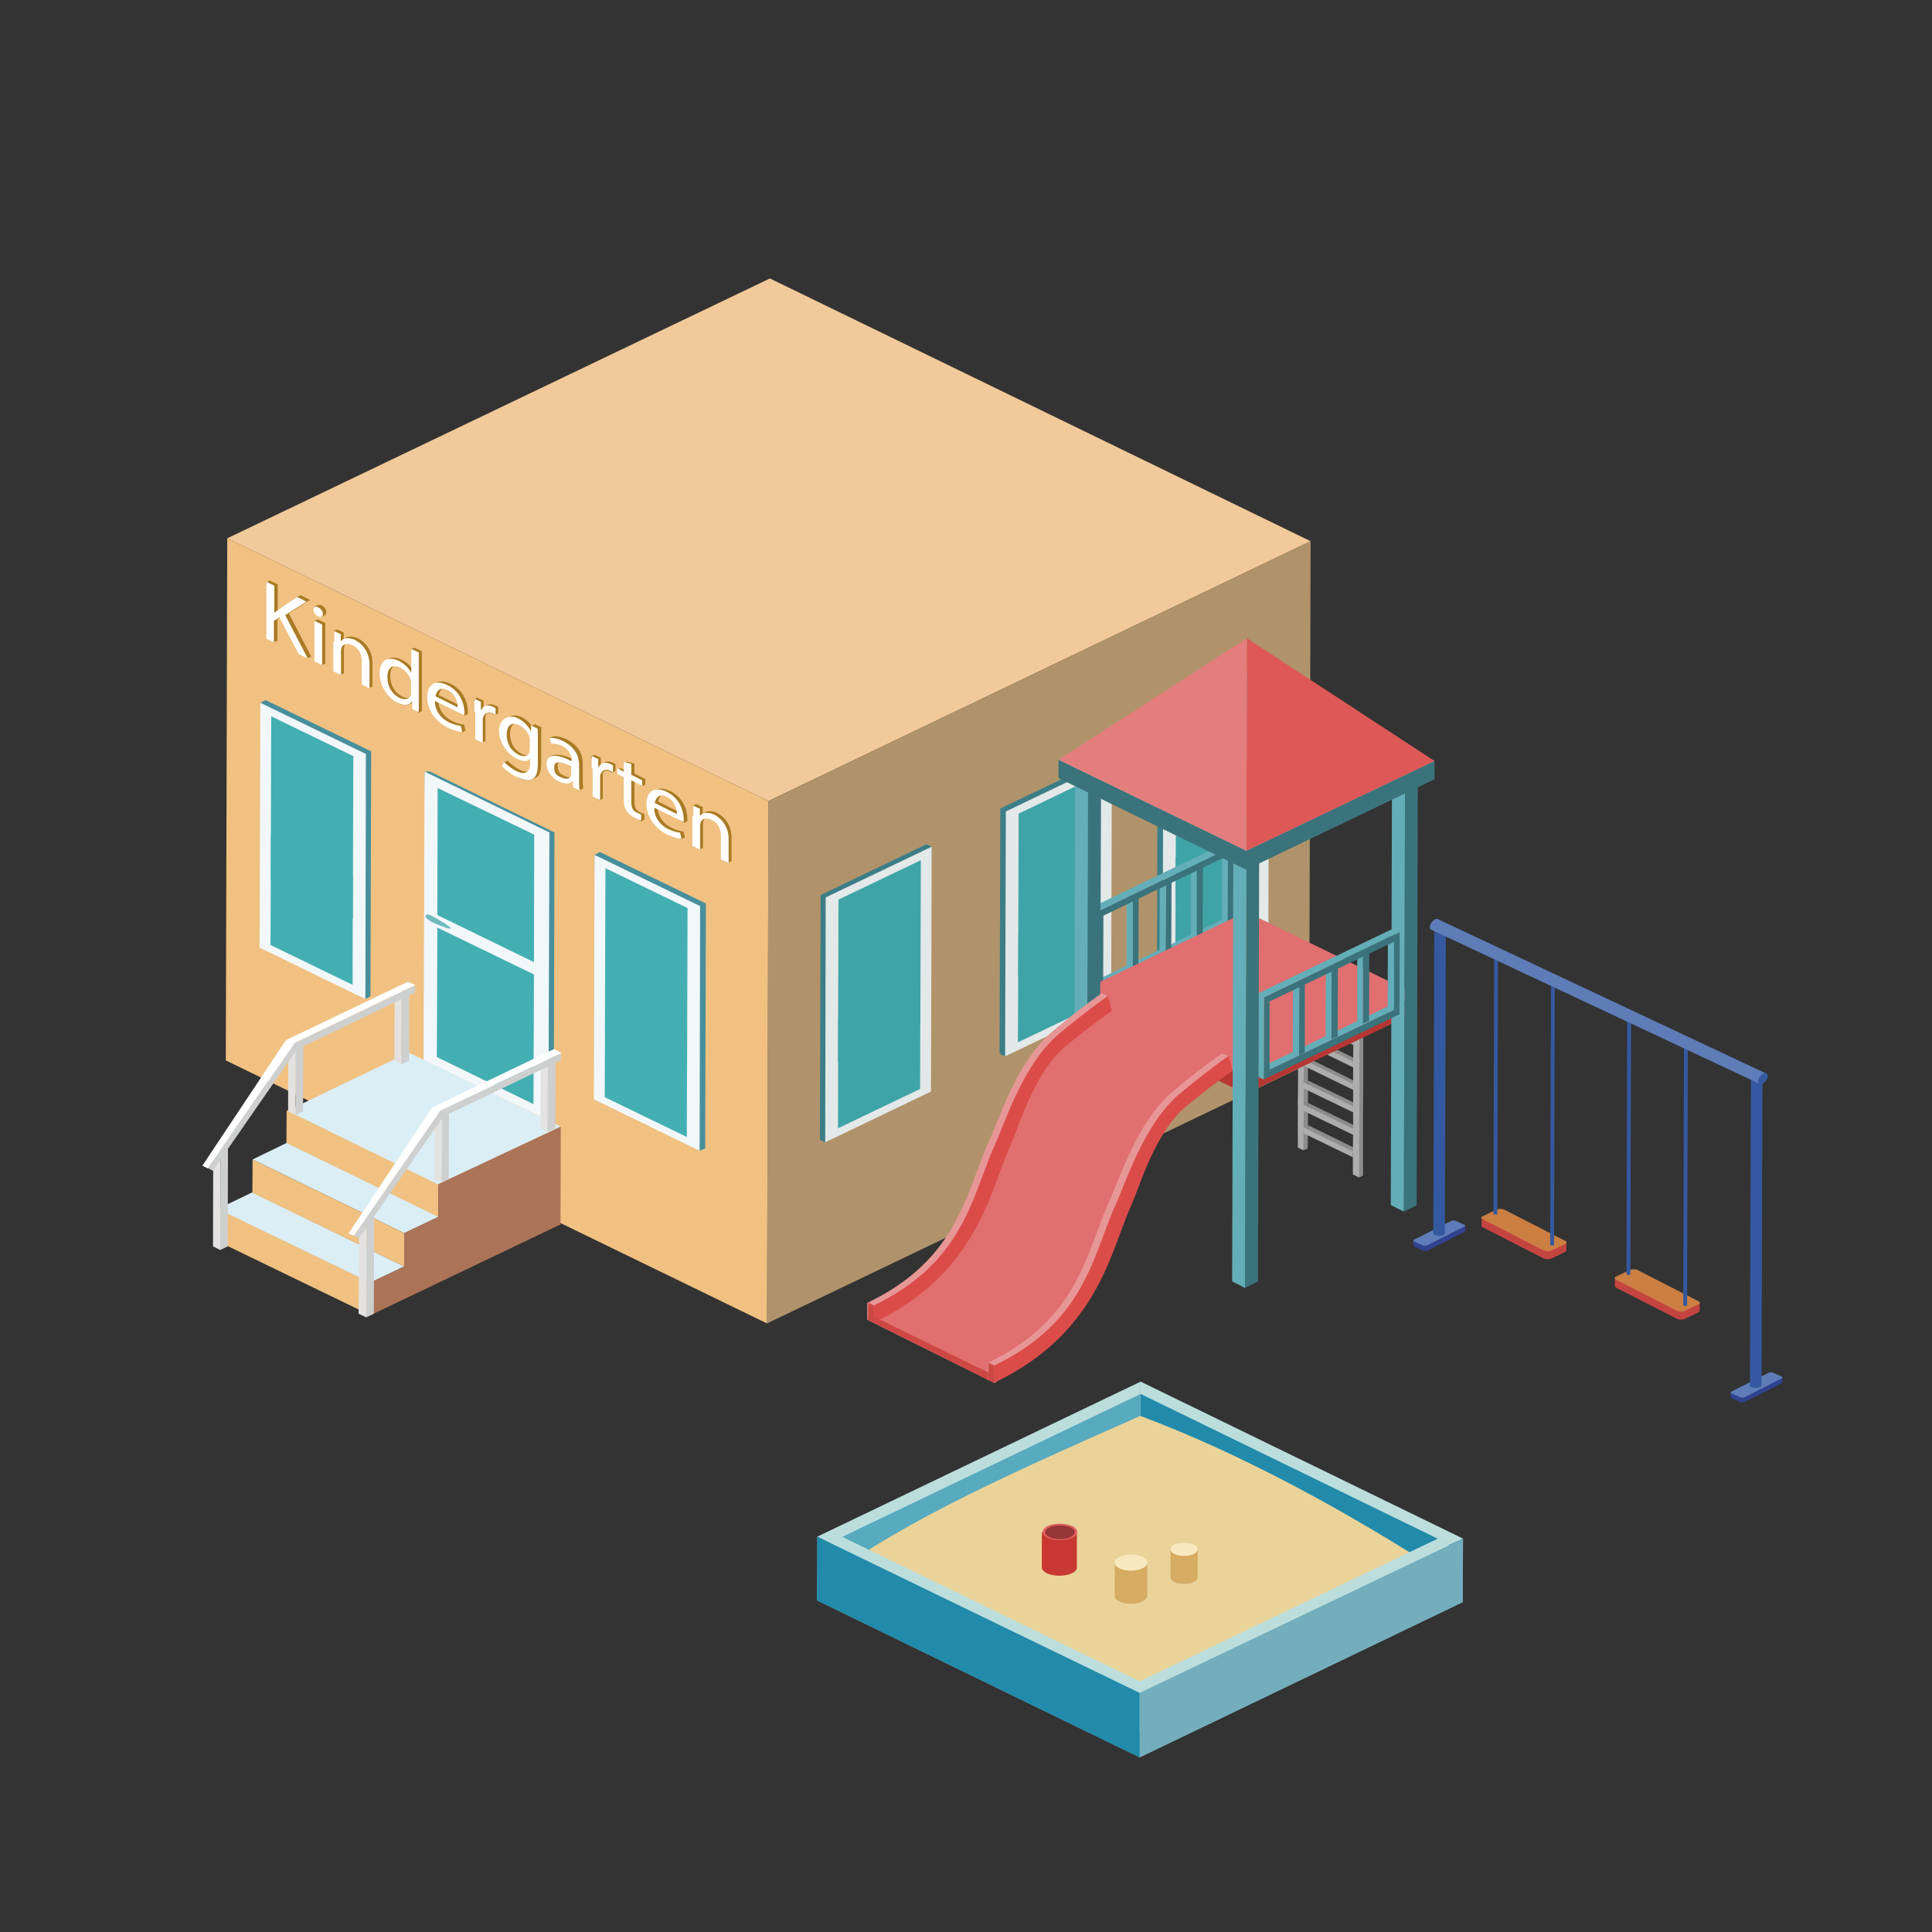 <?xml version="1.0" encoding="UTF-8"?>
<svg xmlns="http://www.w3.org/2000/svg" version="1.1" xmlns:xlink="http://www.w3.org/1999/xlink" viewBox="0 0 800 800">
  <rect x="0" y="0" width="800" height="800" fill="#333333" stroke="none"/>
  <defs>
    <style>
      .cls-1 {
        clip-path: url(#clippath-6);
      }

      .cls-2 {
        fill: #db4c49;
      }

      .cls-3 {
        fill: #e79696;
      }

      .cls-4 {
        fill: #58aabf;
      }

      .cls-5 {
        fill: #dd5856;
      }

      .cls-6 {
        fill: #c2e0d3;
      }

      .cls-7 {
        fill: #43afb2;
      }

      .cls-8 {
        fill: #bbdedd;
      }

      .cls-9 {
        fill: #b0936a;
      }

      .cls-10 {
        fill: #788ec1;
      }

      .cls-11 {
        fill: #d6ab62;
      }

      .cls-12 {
        fill: #3459a0;
      }

      .cls-13 {
        fill: #df6160;
      }

      .cls-14 {
        fill: #e37e7c;
      }

      .cls-15 {
        fill: #fff;
      }

      .cls-16 {
        fill: #f0c181;
      }

      .cls-17 {
        fill: #c44440;
      }

      .cls-18 {
        fill: #3c7e88;
      }

      .cls-19 {
        fill: none;
      }

      .cls-20 {
        fill: #c83731;
      }

      .cls-21 {
        fill: #cecfcf;
      }

      .cls-22 {
        fill: #304290;
      }

      .cls-23 {
        fill: #ac7456;
      }

      .cls-24 {
        fill: #e3e8e8;
      }

      .cls-25 {
        fill: #a97b24;
      }

      .cls-26 {
        fill: #e16f70;
      }

      .cls-27 {
        fill: #b63631;
      }

      .cls-28 {
        fill: #6fbabd;
      }

      .cls-29 {
        fill: #74aebc;
      }

      .cls-30 {
        fill: #f2f7fa;
      }

      .cls-31 {
        fill: #8c8c8b;
      }

      .cls-32 {
        fill: #228aaa;
      }

      .cls-33 {
        fill: #3f589f;
      }

      .cls-34 {
        fill: #3b737c;
      }

      .cls-35 {
        fill: #488f9c;
      }

      .cls-36 {
        fill: #f7e8bf;
      }

      .cls-37 {
        fill: #5eb5c1;
      }

      .cls-38 {
        fill: #e9d399;
      }

      .cls-39 {
        fill: #dbeef6;
      }

      .cls-40 {
        fill: #cd4843;
      }

      .cls-41 {
        fill: #39519a;
      }

      .cls-42 {
        fill: #3fa4a7;
      }

      .cls-43 {
        fill: #f2c99a;
      }

      .cls-44 {
        fill: #aeadad;
      }

      .cls-45 {
        fill: #5d7cb8;
      }

      .cls-46 {
        fill: #4263a6;
      }

      .cls-47 {
        fill: #963535;
      }

      .cls-48 {
        fill: #cb7f43;
      }

      .cls-49 {
        opacity: .5;
      }

      .cls-50 {
        fill: #070001;
        fill-opacity: 0;
      }

      .cls-51 {
        fill: #e3e2e1;
      }

      .cls-52 {
        fill: #63aeb8;
      }
    </style>
    <clipPath id="clippath-6">
      <polygon class="cls-19" points="486.8 350.5 520.9 334.2 521 289.5 487 305.8 486.8 350.5"/>
    </clipPath>
  </defs>
  <!-- Generator: Adobe Illustrator 28.7.7, SVG Export Plug-In . SVG Version: 1.2.0 Build 194)  -->
  <g>
    <g id="_レイヤー_1" data-name="レイヤー_1">
      <g id="kindergarten">
        <g id="_レイヤー_1-2" data-name="_レイヤー_1">
          <g>
            <g>
              <g>
                <polygon class="cls-43" points="542.7 224.1 318.2 331.7 94.1 222.9 318.8 115.3 542.7 224.1"/>
                <polygon class="cls-9" points="542.1 440.4 317.6 548 318.2 331.7 542.7 224.1 542.1 440.4"/>
                <polygon class="cls-16" points="317.6 548 93.5 439.1 94.1 222.9 318.2 331.7 317.6 548"/>
              </g>
              <g>
                <polygon class="cls-35" points="229.3 464 177.8 439 175.8 319.5 178.1 319.5 229.6 344.7 229.3 464"/>
                <polygon class="cls-30" points="227.1 464 175.4 439 175.8 319.5 227.5 344.7 227.1 464"/>
                <polygon class="cls-7" points="221.1 398.4 181.1 378.9 181.2 326.3 221.2 345.6 221.1 398.4"/>
                <polygon class="cls-7" points="220.9 457.2 180.9 437.7 181.1 384.1 221.1 403.5 220.9 457.2"/>
                <path class="cls-28" d="M186.5,384.2c0-.6-6.2-4.2-7.6-4.9-1.4-.8-2.7-.8-2.7,0,0,.8,1.2,1.7,2.7,2.5,1.4.8,7.6,3.2,7.6,2.7v-.2Z"/>
              </g>
              <g>
                <polygon class="cls-35" points="292 475.5 289.7 476.5 248.1 454.3 246.2 354 248.4 352.8 292.3 374.1 292 475.5"/>
                <polygon class="cls-30" points="289.7 476.5 245.9 455.2 246.2 354 289.9 375.2 289.7 476.5"/>
                <polygon class="cls-7" points="284.5 443.5 250.5 427 250.7 359.5 284.7 376 284.5 443.5"/>
                <polygon class="cls-7" points="284.4 470.8 250.4 454.3 250.6 408.7 284.5 425.2 284.4 470.8"/>
              </g>
              <g>
                <polygon class="cls-35" points="153.4 412.5 151.3 413.7 109.7 391.3 107.8 291 110 289.9 153.7 311.1 153.4 412.5"/>
                <polygon class="cls-30" points="151.3 413.7 107.5 392.4 107.8 291 151.5 312.2 151.3 413.7"/>
                <polygon class="cls-7" points="146.1 380.5 112.1 364 112.3 296.6 146.3 313.1 146.1 380.5"/>
                <polygon class="cls-7" points="146 407.8 112 391.3 112.2 345.7 146.1 362.2 146 407.8"/>
              </g>
              <g>
                <polygon class="cls-18" points="339.5 471.9 341.7 473 383.4 450.9 385.8 350.6 383.6 349.6 339.8 370.6 339.5 471.9"/>
                <polygon class="cls-24" points="341.7 473 385.5 452 385.8 350.6 341.9 371.6 341.7 473"/>
                <polygon class="cls-42" points="347 439.9 381.1 423.6 381.3 356.2 347.2 372.5 347 439.9"/>
                <polygon class="cls-42" points="347 467.2 381 450.9 381.1 405.5 347.1 421.8 347 467.2"/>
              </g>
              <g>
                <polygon class="cls-18" points="413.9 436.3 416.2 437.4 457.7 415.3 460.4 315 458 313.8 414.2 334.8 413.9 436.3"/>
                <polygon class="cls-24" points="416.2 437.4 460.1 416.4 460.4 315 416.5 336 416.2 437.4"/>
                <polygon class="cls-42" points="421.6 404.2 455.7 387.9 455.8 320.6 421.8 336.9 421.6 404.2"/>
                <polygon class="cls-42" points="421.5 431.6 455.6 415.3 455.7 369.6 421.7 386 421.5 431.6"/>
              </g>
              <g>
                <polygon class="cls-18" points="479.1 405.2 481.4 406.3 522.9 384.2 525.5 283.9 523.2 282.7 479.3 303.7 479.1 405.2"/>
                <polygon class="cls-24" points="481.4 406.3 525.2 385.3 525.5 283.9 481.7 304.9 481.4 406.3"/>
                <polygon class="cls-42" points="486.8 373.1 520.8 356.8 521 289.5 487 305.8 486.8 373.1"/>
                <polygon class="cls-42" points="486.7 400.5 520.8 384.2 520.9 338.7 486.8 355 486.7 400.5"/>
                <g class="cls-1">
                  <g class="cls-49">
                    <polygon class="cls-15" points="474.6 336.9 532 292.7 529 284.8 471.7 328.8 474.6 336.9"/>
                    <polygon class="cls-15" points="479.4 342.7 533.3 301.4 532.5 298.8 478.5 340.3 479.4 342.7"/>
                    <polygon class="cls-15" points="482 350.1 536 308.8 534.5 304.2 480.4 345.6 482 350.1"/>
                  </g>
                </g>
              </g>
              <g>
                <polygon class="cls-39" points="169.2 435.8 118.7 460.1 181.5 490.7 232.2 466.5 169.2 435.8"/>
                <polygon class="cls-16" points="153.2 544.5 90.2 514 90.2 500.4 153.3 531 153.2 544.5"/>
                <polygon class="cls-16" points="181.5 504.1 118.6 473.5 118.7 459.8 181.5 490.5 181.5 504.1"/>
                <polygon class="cls-39" points="104.6 480.1 167.4 510.6 181.5 503.9 118.6 473.3 104.6 480.1"/>
                <polygon class="cls-39" points="90.2 500.6 153.3 531.1 167.4 524.4 104.5 493.7 90.2 500.6"/>
                <polygon class="cls-23" points="232.2 466.5 181.5 490.3 181.5 503.9 181.5 503.9 167.4 510.6 167.4 524.4 153.3 531.1 153.2 544.7 232.1 507 232.2 466.5"/>
                <polygon class="cls-16" points="167.4 524.4 104.5 493.9 104.6 480.1 167.4 510.6 167.4 524.4"/>
                <g>
                  <polygon class="cls-51" points="179.9 458.2 179.8 488.2 182.9 489.7 183 459.8 179.9 458.2"/>
                  <polygon class="cls-51" points="223.9 437.3 223.8 467.2 226.7 468.6 226.8 438.8 223.9 437.3"/>
                  <polygon class="cls-21" points="181.6 463.3 232.3 439 232.3 436.1 181.6 460.3 181.6 463.3"/>
                  <polygon class="cls-15" points="181.8 460.1 232.5 436 229.4 434.4 178.9 458.6 181.8 460.1"/>
                  <polygon class="cls-21" points="183 459.8 182.9 489.7 185.8 488.2 185.9 458.3 183 459.8"/>
                  <polygon class="cls-21" points="226.8 438.8 226.7 468.6 229.9 467.3 230 437.3 226.8 438.8"/>
                  <polygon class="cls-51" points="148.7 504.5 148.5 544 151.7 545.5 151.8 504.6 148.7 504.5"/>
                  <polygon class="cls-21" points="151.8 504.6 151.7 545.5 154.8 544 154.9 503.1 151.8 504.6"/>
                  <polygon class="cls-21" points="148.6 512.7 184.4 461.1 182.2 460 146.5 511.7 148.6 512.7"/>
                  <polygon class="cls-15" points="146.5 511.7 182.2 460 178.9 458.6 144.3 510.8 146.5 511.7"/>
                </g>
                <g>
                  <polygon class="cls-51" points="119.4 430.2 119.3 460.2 122.4 461.7 122.5 431.7 119.4 430.2"/>
                  <polygon class="cls-51" points="163.4 409.2 163.3 439.2 166.2 440.7 166.3 410.7 163.4 409.2"/>
                  <polygon class="cls-21" points="121.3 435.3 171.8 411.1 171.8 408.1 121.3 432.2 121.3 435.3"/>
                  <polygon class="cls-15" points="121.3 432.2 172 407.9 168.9 406.5 118.4 430.7 121.3 432.2"/>
                  <polygon class="cls-21" points="122.5 431.7 122.4 461.7 125.5 460.2 125.6 430.2 122.5 431.7"/>
                  <polygon class="cls-21" points="166.3 410.7 166.2 440.7 169.4 439.2 169.4 409.2 166.3 410.7"/>
                  <polygon class="cls-51" points="88.3 476.5 88.2 516.1 91.2 517.6 91.3 476.7 88.3 476.5"/>
                  <polygon class="cls-21" points="91.3 476.7 91.2 517.6 94.3 516.1 94.4 475.2 91.3 476.7"/>
                  <polygon class="cls-21" points="88.1 484.8 124 433 121.9 432.1 86 483.6 88.1 484.8"/>
                  <polygon class="cls-15" points="86 483.8 121.9 432.1 118.4 430.7 83.8 482.7 86 483.8"/>
                </g>
              </g>
            </g>
            <g>
              <g>
                <path class="cls-25" d="M111.9,240.5l3.1,1.5v11.3h0c.6-.6,1.4-1.1,2-1.5l6.1-4.7,1.4-.6,3.9,1.9-8.8,5.6,9.3,17.9-1.4.6-2.3-2.3-8-15.3-2.3,1.5v8.9s-1.4.6-1.4.6l-1.8-2.1-1.3-22.8,1.4-.6h.2Z"/>
                <path class="cls-25" d="M135.1,253.7c0,1.1-1.8,2.1-3.1,1.5-1.2-.6-2.1-2.1-2.1-3.2,0-1.1,2.2-1.9,3.3-1.3,1.2.6,1.9,1.7,1.9,2.8v.2ZM131.5,273.3l-1.3-16.2,1.4-.6,3.1,1.5v16.8s-1.4.6-1.4.6l-1.8-2.1h0Z"/>
                <path class="cls-25" d="M139.8,265.2c0-1.5-1.4-2.8-1.6-4,0,0,1.4-.4,1.4-.6l2.7,1.3v2.8s.2,0,.2,0c.8-1.1,2.9-1.7,5.7-.4,2.3,1.1,6,4.4,6,10v10s-1.4.6-1.4.6l-1.8-2.1v-9.6c0-2.6-.9-5.5-4.1-6.8-2.1-.9-3.7-.4-4.3,1.1,0,.4-.2.8-.2,1.3v10s-1.4.6-1.4.6l-1.8-2.1v-12.3s.4,0,.4,0Z"/>
                <path class="cls-25" d="M174.7,269.9v20.2c0,1.5,0,3.2,0,4.3l-1.4.8-1.4-2.1v-3s-.2,0-.2,0c-1,1.3-3.7,2.6-6.5,1.3-4.1-2.1-6.8-7.9-6.8-13,0-5.7,3.5-7.3,7.8-5.3,2.7,1.3,4.5,3.4,5.3,5.1h0l-1.3-9.4,1.4-.6,3.1,1.5v.2ZM171.6,282.9c0-.4-.4,0-.6-.6-.4-2.1-1.7-5.3-4.1-6.4-3.3-1.5-5.3.2-5.3,3.9,0,3.8,1.7,7,5.1,8.7,2.1.9,4.1.6,4.7-1.3,0-.4,0-.8,0-1.3v-2.8s.2-.2.2-.2Z"/>
                <path class="cls-25" d="M181.5,289.9c0,4.1,2.7,7.2,5.8,8.7,2.3,1.1,3.7,1.3,4.9,1.5l.6,2.5c-.4,0-1,.6-1.4.6-1.2-.2-2.3-1.3-4.5-2.3-5.3-2.7-8.6-7.6-8.6-12.7,0-5.1,3.1-7.5,8.2-5.1,5.7,2.7,7.2,8.3,7.2,11.3,0,3,0,1.1,0,1.3l-1.4.6-10.7-6.4h-.2ZM190.9,292.2c0-1.9-.8-5.3-4.3-7-3.1-1.5-4.5.6-4.9,2.6l9.2,4.6v-.2Z"/>
                <path class="cls-25" d="M197.7,294.1c0-1.7-1.4-3.2-1.6-4.7,0,0,1.4-.4,1.4-.6l2.7,1.3v3.4s.2,0,.2,0c.8-1.9,2.7-2.4,4.9-1.3.4,0,.6.4,1,.6v2.8c-.4-.2-1.2.6-1.6.4-2.1-1.1-3.3-1.3-3.7.7,0,.4,0,.8,0,1.3v8.9s-1.4.6-1.4.6l-1.8-2.1v-11.5s-.2.2-.2.2Z"/>
                <path class="cls-25" d="M224.1,301.7c0,1.1,0,2.5,0,4.5v9.6c0,3.8-.8,5.8-2.6,6.4-1.8.7-3.7,1.3-6.1.2-2.1-.9-4.7-3.8-6-5.5l-.6-1.3,1.4-.6c1.2,1.3,2.9,2.6,5.1,3.8,3.1,1.5,5.7,1.1,5.7-3.2v-1.9h0c-1,1.1-2.7,1.3-5.5,0-4.3-2.1-7.4-7.2-7.4-11.7s3.9-7,7.8-5.1c2.9,1.5,4.7,3.8,5.5,5.5h0l-1.2-1.9,1.4-.6,2.7,1.3-.2.4ZM220.8,306.8c0-.6-.6,0-.6-.4-.6-2.1-1.5-5.3-3.9-6.4-2.9-1.5-5.1,0-5.1,3.8,0,3.8,1.7,6.8,5.1,8.5,2,.9,3.7.6,4.3-.9,0-.4.2-.9.2-1.5v-3Z"/>
                <path class="cls-25" d="M238.7,325.5v-2.3c-.2,0-.4,0-.4,0-1,.8-2.7,1.1-5.3,0-3.5-1.7-6.6-4.7-6.6-7.2,0-4,5.1-4.7,11.7-1.3v-.4c0-1.3-.4-4.1-3.9-5.9-1.6-.8-3.3-1.1-4.5-1l-2.1-1.9,1.4-.6c1.4-.2,3.5.2,5.7,1.3,5.3,2.7,6.6,6.6,6.6,10v6.2c0,1.5,0,2.8.2,4.1l-1.4.6-1.6-1.9h.2ZM238.3,316.8c-3.5-1.7-7.4-3-7.4.2,0,3.2,1.4,3.6,2.9,4.3,2.3,1.1,3.7.4,4.1-.7,0-.2,0-.6,0-.9v-2.8s.4,0,.4,0Z"/>
                <path class="cls-25" d="M246.3,317.8c0-1.7-1.4-3.2-1.6-4.7,0,0,1.4-.4,1.4-.6l2.7,1.3v3.4s.2,0,.2,0c.8-1.9,2.7-2.4,4.9-1.3.4,0,.6.4,1,.6v2.8c-.4-.2-1,.8-1.4.6-2.1-1.1-3.5-1.3-3.9.7,0,.4,0,.8,0,1.3v8.9s-1.4.6-1.4.6l-1.8-2.1v-11.5s-.2,0-.2,0Z"/>
                <path class="cls-25" d="M262.7,315.6v4.7s4.5,2.3,4.5,2.3v2.3s-1.4.6-1.4.6l-3.1-2.6v9.1c0,2.1.6,3.6,2.3,4.3.8.4,1.4.6,1.8.8v2.3s-1,.6-1.2.6c-.6,0-.6-1.1-1.4-1.5-1.6-.8-2.7-1.7-3.3-2.8-1-1.3-1.2-3-1.2-4.9v-9.1s-2.7-1.3-2.7-1.3l-1.4-1.7,1.4-.6,2.7,1.3-1.4-3.4,1.4-.6,3.1.8-.2-.4Z"/>
                <path class="cls-25" d="M272.3,334.1c0,4.1,2.7,7.2,5.8,8.7,2.3,1.1,3.7,1.3,4.9,1.5l.6,2.5c-.2,0-1,.6-1.4.6-1.2,0-2.3-1.3-4.5-2.3-5.3-2.7-9.9-7.6-9.9-12.5,0-4.9,4.5-7.5,9.6-5.1,5.7,2.7,7.2,8.3,7.2,11.3s0,1.1,0,1.3l-1.4.6-10.7-6.4-.2-.2ZM281.7,336.3c0-1.9-.8-5.3-4.3-7-3.1-1.5-4.5.6-4.9,2.6l9.2,4.6v-.2Z"/>
                <path class="cls-25" d="M288.5,337.5c0-1.5-1.4-2.8-1.6-4,0,0,1.4-.4,1.4-.6l2.7,1.3v2.8s.2,0,.2,0c.8-1.1,2.9-1.7,5.7-.4,2.3,1.1,6,4.4,6,10v10s-1.4.6-1.4.6l-1.8-2.1v-9.6c0-2.6-.9-5.5-4.1-6.8-2.1-.9-3.7-.4-4.3,1.1,0,.4-.2.8-.2,1.3v10s-1.4.6-1.4.6l-1.8-2.1v-12.3s.4,0,.4,0Z"/>
              </g>
              <g>
                <path class="cls-15" d="M110.5,241l3.1,1.5v11.3h0c.6-.6,1.4-1.1,2-1.5l7.4-5.1,3.9,1.9-8.8,5.6,9.3,17.9-3.7-1.7-8-15.3-2.3,1.5v8.9s-3.1-1.5-3.1-1.5v-23.2c0,0,.3-.4.3-.4Z"/>
                <path class="cls-15" d="M133.7,254.3c0,1.1-.8,1.5-2,.9-1.2-.6-1.9-1.7-1.9-2.8,0-1.1.8-1.5,2-.9,1.2.6,1.9,1.7,1.9,2.8ZM130.2,273.9v-16.8s3.2,1.5,3.2,1.5v16.8s-3.2-1.5-3.2-1.5Z"/>
                <path class="cls-15" d="M138.4,265.8c0-1.7,0-3.2,0-4.5l2.7,1.3v2.8s.2,0,.2,0c.8-1.1,2.9-1.7,5.7-.4,2.3,1.1,6,4.4,6,10v10s-3.2-1.5-3.2-1.5v-9.6c0-2.6-.9-5.5-4.1-6.8-2.1-.9-3.7-.4-4.3,1.1,0,.4-.2.8-.2,1.3v10s-3.2-1.5-3.2-1.5v-12.3s.2,0,.2,0Z"/>
                <path class="cls-15" d="M173.4,270.4v20.2c0,1.5,0,3.2,0,4.3l-2.7-1.3v-3s-.2,0-.2,0c-1,1.3-3.1,1.9-5.9.4-4.1-2.1-7.4-7-7.4-12.1,0-5.7,3.5-7.3,7.8-5.3,2.7,1.3,4.5,3.4,5.3,5.1h0v-10s3.2,1.5,3.2,1.5v.2ZM170.2,283.4v-1.3c-.4-2.1-2.1-4.5-4.5-5.7-3.3-1.5-5.3.2-5.3,3.9,0,3.8,1.7,7,5.1,8.7,2.1.9,4.1.6,4.7-1.3,0-.4,0-.8,0-1.3v-2.8s0-.2,0-.2Z"/>
                <path class="cls-15" d="M180.1,290.4c0,4.1,2.7,7.2,5.8,8.7,2.3,1.1,3.7,1.3,4.9,1.5l.6,2.5c-1.2,0-2.9-.4-5.9-1.7-5.3-2.7-8.6-7.6-8.6-12.7,0-5.1,3.1-7.5,8.2-5.1,5.7,2.7,7.2,8.3,7.2,11.3,0,3,0,1.1,0,1.3l-12.1-5.9h-.2ZM189.5,292.7c0-1.9-.8-5.3-4.3-7-3.1-1.5-4.5.6-4.9,2.6l9.2,4.6v-.2Z"/>
                <path class="cls-15" d="M196.4,294.6c0-1.9,0-3.8,0-5.3l2.7,1.3v3.4s.2,0,.2,0c.8-1.9,2.7-2.4,4.9-1.3.4,0,.6.4,1,.6v2.8c-.4-.2-.6-.4-1-.6-2.1-1.1-3.7-.2-4.3,1.9,0,.4,0,.8,0,1.3v8.9s-3.1-1.5-3.1-1.5v-11.5s-.4,0-.4,0Z"/>
                <path class="cls-15" d="M222.7,302.2c0,1.1,0,2.5,0,4.5v9.6c0,3.8-.8,5.8-2.6,6.4-1.8.7-4.1,0-6.3-1.1-2.1-.9-4.3-2.7-5.9-4.2l.8-1.9c1.2,1.3,2.9,2.6,5.1,3.8,3.1,1.5,5.7,1.1,5.7-3.2v-1.9h0c-1,1.1-2.7,1.3-5.5,0-4.3-2.1-7.4-7.2-7.4-11.7,0-4.5,3.9-7,7.8-5.1,2.9,1.5,4.7,3.8,5.5,5.5h0v-2.5s2.7,1.3,2.7,1.3v.4ZM219.4,307.1c0-.6,0-.9,0-1.5-.6-2.1-2.1-4.2-4.5-5.3-2.9-1.5-5.1,0-5.1,3.8,0,3.8,1.7,6.8,5.1,8.5,2,.9,3.7.6,4.3-.9,0-.4.2-.9.2-1.5v-3s0,0,0,0Z"/>
                <path class="cls-15" d="M237.3,326v-2.3c-.2,0-.4,0-.4,0-1,.8-2.7,1.1-5.3,0-3.5-1.7-5.3-4.9-5.3-7.4,0-4,3.7-4.5,10.4-1.1v-.4c0-1.3-.4-4.1-3.9-5.9-1.6-.8-3.3-1.1-4.5-1l-.8-2.3c1.4-.2,3.5.2,5.7,1.3,5.3,2.7,6.6,6.6,6.6,10v6.2c0,1.5,0,2.8.2,4.1l-2.9-1.3.2-.2ZM236.9,317.4c-3.5-1.7-7.4-3-7.4.2,0,3.2,1.4,3.6,2.9,4.3,2.3,1.1,3.7.4,4.1-.7,0-.2,0-.6,0-.9v-2.8s.4,0,.4,0Z"/>
                <path class="cls-15" d="M245,318.3c0-1.9,0-3.8,0-5.3l2.7,1.3v3.4s.2,0,.2,0c.8-1.9,2.7-2.4,4.9-1.3.4,0,.6.4,1,.6v2.8c-.4-.2-.6-.4-1-.6-2.1-1.1-3.7-.2-4.3,1.9,0,.4,0,.8,0,1.3v8.9s-3.1-1.5-3.1-1.5v-11.5s-.4,0-.4,0Z"/>
                <path class="cls-15" d="M261.4,316.1v4.7s4.5,2.3,4.5,2.3v2.3s-4.5-2.3-4.5-2.3v9.1c0,2.1.6,3.6,2.3,4.3.8.4,1.4.6,1.8.8v2.3c-.4,0-1.4-.4-2.7-1-1.6-.8-2.7-1.7-3.3-2.8-1-1.3-1.2-3-1.2-4.9v-9.1s-2.7-1.3-2.7-1.3v-2.3s2.7,1.3,2.7,1.3v-4s3.1.8,3.1.8v-.2Z"/>
                <path class="cls-15" d="M270.9,334.6c0,4.1,2.7,7.2,5.8,8.7,2.3,1.1,3.7,1.3,4.9,1.5l.6,2.5c-1.2,0-2.9-.4-5.9-1.7-5.3-2.7-8.6-7.6-8.6-12.7,0-5.1,3.1-7.5,8.2-5.1,5.7,2.7,7.2,8.3,7.2,11.3,0,3,0,1.1,0,1.3l-12.1-5.9h-.2ZM280.3,336.9c0-1.9-.8-5.3-4.3-7-3.1-1.5-4.5.6-4.9,2.6l9.2,4.6v-.2Z"/>
                <path class="cls-15" d="M287.1,338.1c0-1.7,0-3.2,0-4.5l2.7,1.3v2.8s.2,0,.2,0c.8-1.1,2.9-1.7,5.7-.4,2.3,1.1,6,4.4,6,10v10s-3.2-1.5-3.2-1.5v-9.6c0-2.6-.9-5.5-4.1-6.8-2.1-.9-3.7-.4-4.3,1.1,0,.4-.2.8-.2,1.3v10s-3.2-1.5-3.2-1.5v-12.3s.2,0,.2,0Z"/>
              </g>
            </g>
          </g>
          <g>
            <g>
              <g>
                <g>
                  <path class="cls-17" d="M648.6,517.7v-3.3s-25.5-10.2-25.5-10.2h-.3c-.8-.5-2-.5-2.9,0h-.3s-6.1,0-6.1,0v3.3h0c0,.2.2.5.5.7l25.4,13c.8.3,2,.3,2.9,0l5.8-2.8c.3-.2.5-.5.5-.7h.2Z"/>
                  <path class="cls-48" d="M648.1,515.1l-5.8,2.8c-.8.3-2,.3-2.9,0l-25.4-13c-.8-.3-.8-1,0-1.3l5.8-2.8c.8-.3,2-.3,2.9,0l25.4,13c.8.3.8,1,0,1.3Z"/>
                </g>
                <g>
                  <path class="cls-12" d="M643.8,407.3l-.3,108.1s0,.2-.2.3c-.3,0-.8,0-1.2,0,0,0-.2-.2-.2-.3l.3-108.1h1.7s-.2,0-.2,0Z"/>
                  <path class="cls-45" d="M642.3,407c.3,0,.8,0,1.2,0s.3.5,0,.7c-.3,0-.8,0-1.2,0-.3,0-.3-.5,0-.7Z"/>
                </g>
                <g>
                  <path class="cls-12" d="M620.3,394.5l-.3,108.1s0,.2-.2.3c-.3,0-.8,0-1.2,0,0,0-.2-.2-.2-.3l.3-108.1h1.7s-.2,0-.2,0Z"/>
                  <path class="cls-45" d="M618.8,394.3c.3,0,.8,0,1.2,0,.3,0,.3.5,0,.7h-1.2c-.3,0-.3-.5,0-.7Z"/>
                </g>
              </g>
              <g>
                <g>
                  <path class="cls-17" d="M703.8,542.7v-3.3s-25.5-10.2-25.5-10.2h-.3c-.8-.5-2-.5-2.9,0h-.3s-6.1,0-6.1,0v3.3h0c0,.2.2.5.5.7l25.4,13c.8.3,2,.3,2.9,0l5.8-2.8c.3-.2.5-.5.5-.7h.2Z"/>
                  <path class="cls-48" d="M703.3,540.1l-5.8,2.8c-.8.3-2,.3-2.9,0l-25.4-13c-.8-.3-.8-1,0-1.3l5.8-2.8c.8-.3,2-.3,2.9,0l25.4,13c.8.3.8,1,0,1.3Z"/>
                  <path class="cls-50" d="M613.8,523.5h0l-21.8-10.7,4.6-2.1,21.8,10.5,1.2-.5c.8-.3,2-.3,2.9,0l25.4,13c.8.3.8,1,0,1.3h-.3c0,.2,27.2,13.3,27.2,13.3l.7-.3c.8-.3,2-.3,2.9,0l25.4,13c.7.3.7.8.2,1.1l25.5,12.2-4.6,2.1-25.5-12.2-1.5.6c-.8.3-2,.3-2.9,0l-25.4-13c-.8-.3-.8-1,0-1.3l.5-.3-27.2-13.1-.8.3c-.8.3-2,.3-2.9,0l-25.4-13c-.8-.3-.8-1,0-1.3l.2.3Z"/>
                </g>
                <g>
                  <path class="cls-12" d="M698.9,432.3l-.3,108.1s0,.2-.2.3c-.3,0-.8,0-1.2,0,0,0-.2-.2-.2-.3l.3-108.1h1.7s-.2,0-.2,0Z"/>
                  <path class="cls-45" d="M697.6,432c.3,0,.8,0,1.2,0s.3.5,0,.7c-.3,0-.8,0-1.2,0s-.3-.5,0-.7Z"/>
                </g>
                <g>
                  <path class="cls-12" d="M675.4,419.5l-.3,108.1s0,.2-.2.3c-.3,0-.8,0-1.2,0,0,0-.2-.2-.2-.3l.3-108.1h1.7s-.2,0-.2,0Z"/>
                  <path class="cls-45" d="M674.1,419.3c.3,0,.8,0,1.2,0s.3.5,0,.7c-.3,0-.8,0-1.2,0s-.3-.5,0-.7Z"/>
                </g>
              </g>
              <g>
                <g>
                  <g>
                    <path class="cls-22" d="M716.6,578.5v-2s15.6-6.2,15.6-6.2h.2c.5-.3,1.2-.3,1.7,0h.2s3.7,0,3.7,0v2h0s0,.3-.3.5l-15.4,7.8c-.5.2-1.2.2-1.7,0l-3.6-1.6c-.2,0-.3-.3-.3-.5Z"/>
                    <path class="cls-45" d="M717,577l3.6,1.6c.5.2,1.2.2,1.7,0l15.4-7.8c.5-.2.5-.7,0-.8l-3.6-1.6c-.5-.2-1.2-.2-1.7,0l-15.4,7.8c-.5.2-.5.7,0,.8Z"/>
                  </g>
                  <g>
                    <path class="cls-12" d="M729.8,446.4l-.4,127.1c0,.3-.2.7-.7.8-.8.5-2.4.5-3.4,0-1-.5-.7-.5-.7-.8l.4-127.1h4.7s0,0,0,0Z"/>
                    <path class="cls-45" d="M726,445.6c.8-.5,2.4-.5,3.4,0,.8.5.8,1.1,0,1.6s-2.4.5-3.4,0c-.8-.5-.8-1.1,0-1.6Z"/>
                  </g>
                </g>
                <g>
                  <g>
                    <path class="cls-22" d="M585.3,515.8v-2s15.6-6.2,15.6-6.2h.2c.5-.3,1.2-.3,1.7,0h.2s3.7,0,3.7,0v2h0s0,.3-.3.5l-15.4,7.8c-.5.2-1.2.2-1.7,0l-3.6-1.6c-.2,0-.3-.3-.3-.5h0Z"/>
                    <path class="cls-45" d="M585.6,514.1l3.6,1.6c.5.2,1.2.2,1.7,0l15.4-7.8c.5-.2.5-.7,0-.8l-3.6-1.6c-.5-.2-1.2-.2-1.7,0l-15.4,7.8c-.5.2-.5.7,0,.8Z"/>
                  </g>
                  <g>
                    <path class="cls-12" d="M598.7,383.5l-.4,127.1c0,.3-.2.7-.7.8-.8.5-2.4.5-3.4,0-.5-.2-.7-.5-.7-.8l.4-127.1h4.7s0,0,0,0Z"/>
                    <path class="cls-45" d="M594.6,382.7c.8-.5,2.4-.5,3.4,0,.8.5.8,1.1,0,1.6s-2.4.5-3.4,0c-.8-.5-.8-1.1,0-1.6Z"/>
                  </g>
                </g>
                <g>
                  <path class="cls-45" d="M592.1,383.8c0-1.1,1-2.4,2-3.1.7-.3,1.2-.3,1.5,0h0l135.9,63.9-2.9,4.2-136.1-63.9h0c-.3-.2-.5-.7-.5-1.1h0Z"/>
                  <path class="cls-12" d="M728,447.7c0,1.1,1,1.6,2,1,1-.7,2-2,2-3.1,0-1.1-1-1.6-2-1-1,.7-2,2-2,3.1Z"/>
                </g>
              </g>
            </g>
            <g>
              <g>
                <g>
                  <g>
                    <polygon class="cls-31" points="561.8 485.5 562.8 487.6 564.4 486.7 564.4 477.2 561.8 475.8 561.8 485.5"/>
                    <polygon class="cls-31" points="539 474.4 539.7 476.3 541.5 475.6 541.6 465.9 539 464.7 537.4 465.5 539 474.4"/>
                    <polygon class="cls-31" points="541.6 465.9 541.5 468.3 561.8 478.3 561.8 475.8 541.6 465.9"/>
                  </g>
                  <g>
                    <polygon class="cls-44" points="560.2 486.3 562.8 487.6 562.8 477.9 560.2 476.8 560.2 486.3"/>
                    <polygon class="cls-44" points="537.4 475.2 539.7 476.3 539.8 466.8 537.4 465.5 537.4 475.2"/>
                    <polygon class="cls-44" points="539.8 466.8 539.8 469.3 560.2 479.2 560.2 476.8 539.8 466.8"/>
                  </g>
                </g>
                <g>
                  <g>
                    <polygon class="cls-31" points="561.8 476.2 562.8 478.3 564.4 477.3 564.4 467.8 561.8 466.5 561.8 476.2"/>
                    <polygon class="cls-31" points="539 465.1 539.8 467.2 541.6 466.3 541.6 456.7 539 455.4 537.4 456.4 539 465.1"/>
                    <polygon class="cls-31" points="541.6 456.7 541.6 459.2 561.8 469 561.8 466.5 541.6 456.7"/>
                  </g>
                  <g>
                    <polygon class="cls-44" points="560.2 477 562.8 478.3 562.8 468.6 560.3 467.4 560.2 477"/>
                    <polygon class="cls-44" points="537.4 465.9 539.8 467.2 539.8 457.5 537.4 456.4 537.4 465.9"/>
                    <polygon class="cls-44" points="539.8 457.5 539.8 460 560.3 469.9 560.3 467.4 539.8 457.5"/>
                  </g>
                </g>
                <g>
                  <g>
                    <polygon class="cls-31" points="561.8 466.9 562.8 469 564.4 468 564.4 458.5 561.9 457.2 561.8 466.9"/>
                    <polygon class="cls-31" points="539 455.8 539.8 457.9 541.6 456.9 541.6 447.4 539 446.1 537.5 447 539 455.8"/>
                    <polygon class="cls-31" points="541.6 447.4 541.6 449.9 561.9 459.7 561.9 457.2 541.6 447.4"/>
                  </g>
                  <g>
                    <polygon class="cls-44" points="560.3 467.6 562.8 469 562.9 459.3 560.3 458.1 560.3 467.6"/>
                    <polygon class="cls-44" points="537.4 456.5 539.8 457.9 539.8 448.2 537.5 447 537.4 456.5"/>
                    <polygon class="cls-44" points="539.8 448.2 539.8 450.7 560.3 460.6 560.3 458.1 539.8 448.2"/>
                  </g>
                </g>
                <g>
                  <g>
                    <polygon class="cls-31" points="561.9 457.6 562.9 459.7 564.4 458.7 564.5 449.2 561.9 448.1 561.9 457.6"/>
                    <polygon class="cls-31" points="539 446.5 539.8 448.6 541.6 447.6 541.6 438.1 539.1 436.8 537.5 437.7 539 446.5"/>
                    <polygon class="cls-31" points="541.6 438.1 541.6 440.6 561.9 450.3 561.9 448.1 541.6 438.1"/>
                  </g>
                  <g>
                    <polygon class="cls-44" points="560.3 458.3 562.9 459.7 562.9 450 560.3 448.8 560.3 458.3"/>
                    <polygon class="cls-44" points="537.5 447.2 539.8 448.6 539.9 438.9 537.5 437.7 537.5 447.2"/>
                    <polygon class="cls-44" points="539.9 438.9 539.8 441.3 560.3 451.3 560.3 448.8 539.9 438.9"/>
                  </g>
                </g>
                <g>
                  <g>
                    <polygon class="cls-31" points="561.9 448.3 562.9 450.3 564.5 449.6 564.5 439.9 561.9 438.7 561.9 448.3"/>
                    <polygon class="cls-31" points="539.1 437.2 539.9 439.3 541.6 438.3 541.7 428.8 539.1 427.7 537.5 428.4 539.1 437.2"/>
                    <polygon class="cls-31" points="541.7 428.8 541.6 431.3 561.9 441.2 561.9 438.7 541.7 428.8"/>
                  </g>
                  <g>
                    <polygon class="cls-44" points="560.3 449.2 562.9 450.3 562.9 440.8 560.3 439.5 560.3 449.2"/>
                    <polygon class="cls-44" points="537.5 437.9 539.9 439.3 539.9 429.6 537.5 428.4 537.5 437.9"/>
                    <polygon class="cls-44" points="539.9 429.6 539.9 432 560.3 442 560.3 439.5 539.9 429.6"/>
                  </g>
                </g>
                <g>
                  <g>
                    <polygon class="cls-31" points="561.9 438.9 562.9 441 564.5 440.3 564.5 430.6 562 429.4 561.9 438.9"/>
                    <polygon class="cls-31" points="539.1 427.8 539.9 429.9 541.7 429.2 541.7 419.5 539.1 418.3 537.5 419.1 539.1 427.8"/>
                    <polygon class="cls-31" points="541.7 419.5 541.7 422 561.9 431.9 562 429.4 541.7 419.5"/>
                  </g>
                  <g>
                    <polygon class="cls-44" points="560.3 439.9 562.9 441 562.9 431.5 560.4 430.2 560.3 439.9"/>
                    <polygon class="cls-44" points="537.5 428.8 539.9 429.9 539.9 420.4 537.5 419.1 537.5 428.8"/>
                    <polygon class="cls-44" points="539.9 420.4 539.9 422.7 560.4 432.7 560.4 430.2 539.9 420.4"/>
                  </g>
                </g>
                <g>
                  <g>
                    <polygon class="cls-31" points="562 429.6 562.9 431.7 564.5 431 564.5 421.3 562 420.1 562 429.6"/>
                    <polygon class="cls-31" points="539.1 418.5 539.9 420.6 541.7 419.9 541.7 410.2 539.2 409 537.6 409.8 539.1 418.5"/>
                    <polygon class="cls-31" points="541.7 410.2 541.7 412.6 562 422.6 562 420.1 541.7 410.2"/>
                  </g>
                  <g>
                    <polygon class="cls-44" points="560.4 430.6 562.9 431.7 563 422.2 560.4 420.9 560.4 430.6"/>
                    <polygon class="cls-44" points="537.5 419.5 539.9 420.6 539.9 411.1 537.6 409.8 537.5 419.5"/>
                    <polygon class="cls-44" points="539.9 411.1 539.9 413.6 560.4 423.3 560.4 420.9 539.9 411.1"/>
                  </g>
                </g>
                <g>
                  <g>
                    <polygon class="cls-31" points="562 420.5 563 422.4 564.5 421.6 564.6 412.1 562 410.8 562 420.5"/>
                    <polygon class="cls-31" points="539.1 409.2 539.9 411.3 541.7 410.6 541.7 400.9 539.2 399.7 537.6 400.5 539.1 409.2"/>
                    <polygon class="cls-31" points="541.7 400.9 541.7 403.3 562 413.3 562 410.8 541.7 400.9"/>
                  </g>
                  <g>
                    <polygon class="cls-44" points="560.4 421.3 563 422.4 563 412.9 560.4 411.6 560.4 421.3"/>
                    <polygon class="cls-44" points="537.6 410.2 539.9 411.3 540 401.8 537.6 400.5 537.6 410.2"/>
                    <polygon class="cls-44" points="540 401.8 540 404.3 560.4 414 560.4 411.6 540 401.8"/>
                  </g>
                </g>
                <g>
                  <g>
                    <polygon class="cls-31" points="562 411.2 563 413.3 564.6 412.3 564.6 402.8 562 401.5 562 411.2"/>
                    <polygon class="cls-31" points="539.2 400.1 540 402 541.7 401.2 541.8 391.5 539.2 390.4 537.6 391.2 539.2 400.1"/>
                    <polygon class="cls-31" points="541.8 391.5 541.8 394 562 404 562 401.5 541.8 391.5"/>
                  </g>
                  <g>
                    <polygon class="cls-44" points="560.4 411.9 563 413.3 563 403.6 560.5 402.4 560.4 411.9"/>
                    <polygon class="cls-44" points="537.6 400.8 540 402 540 392.5 537.6 391.2 537.6 400.8"/>
                    <polygon class="cls-44" points="540 392.5 540 395 560.4 404.9 560.5 402.4 540 392.5"/>
                  </g>
                </g>
              </g>
              <g>
                <polygon class="cls-50" points="411.8 572.5 505.5 528.3 452.6 502.7 359.4 546.5 411.8 572.5"/>
                <g>
                  <g>
                    <polygon class="cls-34" points="454.4 411.4 510.6 384.4 510.7 381.6 454.4 408.6 454.4 411.4"/>
                    <polygon class="cls-52" points="510.7 381.6 454.4 408.6 451.5 407.1 507.7 380 510.7 381.6"/>
                    <polygon class="cls-52" points="451.5 407.1 451.5 409.9 454.4 411.4 454.4 408.6 451.5 407.1"/>
                  </g>
                  <g>
                    <polygon class="cls-34" points="454.4 408.6 456.8 407.3 456.9 378.9 454.5 380.3 454.4 408.6"/>
                    <polygon class="cls-52" points="452.1 407.3 454.4 408.6 454.5 380.3 452.1 378.9 452.1 407.3"/>
                  </g>
                  <g>
                    <polygon class="cls-34" points="508.3 382.7 510.7 381.6 510.7 353.2 508.4 354.4 508.3 382.7"/>
                    <polygon class="cls-52" points="505.9 381.6 508.3 382.7 508.4 354.4 506 353.2 505.9 381.6"/>
                  </g>
                  <g>
                    <polygon class="cls-34" points="495.5 388.4 498 387 498.1 358.7 495.5 359.9 495.5 388.4"/>
                    <polygon class="cls-52" points="493.1 387 495.5 388.4 495.5 359.9 493.2 358.7 493.1 387"/>
                  </g>
                  <g>
                    <polygon class="cls-34" points="482.6 394.8 485 393.7 485.1 365.3 482.7 366.5 482.6 394.8"/>
                    <polygon class="cls-52" points="480.1 393.7 482.6 394.8 482.7 366.5 480.2 365.3 480.1 393.7"/>
                  </g>
                  <g>
                    <polygon class="cls-34" points="469 401.2 471.4 400.1 471.5 371.8 469.1 372.9 469 401.2"/>
                    <polygon class="cls-52" points="466.5 400.1 469 401.2 469.1 372.9 466.5 371.8 466.5 400.1"/>
                  </g>
                  <g>
                    <polygon class="cls-34" points="454.5 380.3 510.7 353.2 510.7 350.4 454.5 377.4 454.5 380.3"/>
                    <polygon class="cls-52" points="510.7 350.4 454.5 377.4 451.6 375.9 507.8 348.9 510.7 350.4"/>
                    <polygon class="cls-52" points="451.6 375.9 451.5 378.7 454.5 380.3 454.5 377.4 451.6 375.9"/>
                  </g>
                </g>
                <polygon class="cls-50" points="444.7 498.9 515.5 533.3 586.6 499.3 515.7 464.8 444.7 498.9"/>
                <g>
                  <polygon class="cls-27" points="444.9 418.5 515.8 452.9 586.8 418.9 516 384.4 444.9 418.5"/>
                  <polygon class="cls-26" points="445 411.6 515.8 446 586.8 412 516 377.6 445 411.6"/>
                </g>
                <g>
                  <polygon class="cls-34" points="581.3 501.7 586.6 499.1 587.1 320.2 581.8 322.8 581.3 501.7"/>
                  <polygon class="cls-6" points="576.4 320.2 581.8 322.8 587.1 320.2 581.8 317.7 576.4 320.2"/>
                  <polygon class="cls-52" points="575.9 499 581.3 501.7 581.8 322.8 576.4 320.2 575.9 499"/>
                </g>
                <g>
                  <g>
                    <polygon class="cls-34" points="523.3 447 579.5 420 579.5 417.1 523.3 444.1 523.3 447"/>
                    <polygon class="cls-52" points="579.5 417.1 523.3 444.1 520.3 442.8 576.6 415.8 579.5 417.1"/>
                    <polygon class="cls-52" points="520.3 442.8 520.3 445.7 523.3 447 523.3 444.1 520.3 442.8"/>
                  </g>
                  <g>
                    <polygon class="cls-34" points="523.3 444.1 525.7 443 525.7 414.7 523.4 415.8 523.3 444.1"/>
                    <polygon class="cls-52" points="520.7 443 523.3 444.1 523.4 415.8 520.8 414.7 520.7 443"/>
                  </g>
                  <g>
                    <polygon class="cls-34" points="577.2 418.3 579.5 417.1 579.6 388.8 577.2 389.9 577.2 418.3"/>
                    <polygon class="cls-52" points="574.6 417.1 577.2 418.3 577.2 389.9 574.7 388.8 574.6 417.1"/>
                  </g>
                  <g>
                    <polygon class="cls-34" points="564.3 423.9 566.9 422.8 567 394.5 564.4 395.6 564.3 423.9"/>
                    <polygon class="cls-52" points="562 422.8 564.3 423.9 564.4 395.6 562 394.5 562 422.8"/>
                  </g>
                  <g>
                    <polygon class="cls-34" points="551.3 430.4 553.9 429.2 554 400.9 551.4 402 551.3 430.4"/>
                    <polygon class="cls-52" points="548.9 429.2 551.3 430.4 551.4 402 549 400.9 548.9 429.2"/>
                  </g>
                  <g>
                    <polygon class="cls-34" points="537.9 437 540.3 435.8 540.3 407.5 538 408.6 537.9 437"/>
                    <polygon class="cls-52" points="535.3 435.8 537.9 437 538 408.6 535.4 407.5 535.3 435.8"/>
                  </g>
                  <g>
                    <polygon class="cls-34" points="523.4 415.8 579.6 388.8 579.6 385.9 523.4 413 523.4 415.8"/>
                    <polygon class="cls-52" points="579.6 385.9 523.4 413 520.4 411.6 576.7 384.6 579.6 385.9"/>
                    <polygon class="cls-52" points="520.4 411.6 520.4 414.5 523.4 415.8 523.4 413 520.4 411.6"/>
                  </g>
                </g>
                <g>
                  <polygon class="cls-34" points="515.5 533.3 520.9 530.6 521.4 351.8 516.1 354.4 515.5 533.3"/>
                  <polygon class="cls-6" points="510.7 351.7 516.1 354.4 521.4 351.8 516.1 349.3 510.7 351.7"/>
                  <polygon class="cls-52" points="510.2 530.6 515.5 533.3 516.1 354.4 510.7 351.7 510.2 530.6"/>
                </g>
                <g>
                  <polygon class="cls-34" points="450 501.4 455.3 498.7 455.9 319.8 450.5 322.5 450 501.4"/>
                  <polygon class="cls-6" points="445.2 319.8 450.5 322.5 455.9 319.8 450.5 317.3 445.2 319.8"/>
                  <polygon class="cls-52" points="444.7 498.7 450 501.4 450.5 322.5 445.2 319.8 444.7 498.7"/>
                </g>
                <g>
                  <path class="cls-26" d="M411.8,572.7l-52.3-26s34.3-21.6,41.1-40.9c6.8-19.6,13.2-68,57.6-88l51,24.5s-15.6,8.5-26.5,22.5c-7.9,10.2-10.9,25.6-14.9,32.8-9.3,17.3-19.6,45.4-24.6,49.4-4.9,4-31.4,25.8-31.4,25.8h0Z"/>
                  <path class="cls-26" d="M411.8,572.5l-52.3-26s34.3-21.6,41.1-40.9c6.8-19.6,13.2-68,57.6-88l51,24.5s-14.8,7.6-25.7,21.6c-7.9,10.2-11.7,26.6-15.7,33.8-9.3,17.3-19.6,45.4-24.6,49.4-4.9,4-31.4,25.8-31.4,25.8h0Z"/>
                  <path class="cls-3" d="M409.2,571.4c15.8-7.6,27.8-17.4,36.9-30.5,7.7-11,11.7-22,15.3-31.7,1.6-4.2,3-8.2,4.6-11.6,3.2-7,9.5-29.6,22.4-40.4,10.1-8.5,19.2-14.8,19.4-15l.8-4.9-2.6-1.1c-.4.2-9.7,6.8-20.3,15.7-14.8,12.5-22.2,36.4-26.3,45.4-1.8,3.8-3.4,8.2-5,12.5-6.9,18.6-14.7,39.9-45.5,54.6v7s.4,0,.4,0Z"/>
                  <path class="cls-2" d="M411.8,572.5c15.8-7.6,27.8-17.4,36.9-30.5,7.7-11,11.7-22,15.3-31.7,1.6-4.2,3-8.2,4.6-11.6,3.2-7,9.5-29.6,22.4-40.4,10.1-8.5,19.2-14.8,19.4-15l-1.6-6.1c-.4.2-9.7,6.8-20.3,15.7-14.8,12.5-22.2,36.4-26.3,45.4-1.8,3.8-3.4,8.2-5,12.5-6.9,18.6-14.7,39.9-45.5,54.6v7s.2,0,.2,0Z"/>
                  <path class="cls-3" d="M359.4,546.5c15.8-7.6,27.8-17.4,36.9-30.5,7.7-11,11.7-22,15.3-31.7,1.6-4.2,3-8.2,4.6-11.6,3.2-7,9.5-29.6,22.4-40.4,10.1-8.5,19.2-14.8,19.4-15l.8-4.9-2.6-1.1c-.4.2-9.7,6.8-20.3,15.7-14.8,12.5-22.2,36.4-26.3,45.4-1.8,3.8-3.4,8.2-5,12.5-6.9,18.6-14.7,39.9-45.5,54.6v7s.4,0,.4,0Z"/>
                  <path class="cls-2" d="M361.8,547.7c15.8-7.6,27.8-17.4,36.9-30.5,7.7-11,11.7-22,15.3-31.7,1.6-4.2,3-8.2,4.6-11.6,3.2-7,9.5-29.6,22.4-40.4,10.1-8.5,19.2-14.8,19.4-15l-1.6-6.1c-.4.2-9.7,6.8-20.3,15.7-14.8,12.5-22.2,36.4-26.3,45.4-1.8,3.8-3.4,8.2-5,12.5-6.9,18.6-14.7,39.9-45.5,54.6v7s.2,0,.2,0Z"/>
                  <polygon class="cls-40" points="359.5 539.3 361.8 540.6 361.8 547.7 359.4 546.5 359.5 539.3"/>
                  <polygon class="cls-40" points="411.8 565.5 409.2 564.2 409.2 571.4 411.8 572.5 411.8 565.5"/>
                  <polygon class="cls-40" points="409.2 571.4 361.8 547.7 361.8 545.2 409.2 568.3 409.2 571.4"/>
                </g>
                <g>
                  <g>
                    <polygon class="cls-34" points="438.3 322.2 516 360.1 594 322.7 594 315.1 516.2 285 438.3 314.6 438.3 322.2"/>
                    <polygon class="cls-37" points="438.3 314.6 516.1 352.3 594 315.1 516.3 277.4 438.3 314.6"/>
                  </g>
                  <g>
                    <polygon class="cls-5" points="516.1 352.3 516.3 264.3 594 315.1 516.1 352.3"/>
                    <polygon class="cls-14" points="438.3 314.6 516.3 264.3 516.1 352.3 438.3 314.6"/>
                  </g>
                </g>
              </g>
            </g>
            <g>
              <polygon class="cls-50" points="471.9 727.7 455.2 729.4 322.5 664.4 458.6 592.4 571.5 652.5 471.9 727.7"/>
              <g>
                <g>
                  <g>
                    <path class="cls-33" d="M442.1,644.4c-1.9-.3-2.7.5-1.9,2.1.8,1.6,2.7,3.1,4.5,3.6,1.9.3,2.7-.5,1.9-2.1-.8-1.6-2.7-3.1-4.5-3.6Z"/>
                    <polygon class="cls-46" points="440.1 642.2 445 636.4 451.4 641.5 446.5 647.3 440.1 642.2"/>
                  </g>
                  <path class="cls-46" d="M446.9,638.7c1.9.3,3.7,2.1,4.5,3.6.8,1.6,0,2.6-1.9,2.1-1.9-.3-3.7-2.1-4.5-3.6-.8-1.6,0-2.6,1.9-2.1Z"/>
                </g>
                <g>
                  <path class="cls-46" d="M456.8,633.3l-7.5,9s-.3,0-.5,0c-.5,0-1.1-.5-1.3-1v-.5s7.5-9,7.5-9l1.9,1.3v.3Z"/>
                  <path class="cls-10" d="M455.8,631.7c.5,0,1.1.5,1.3,1,0,.5,0,.8-.5.5-.5,0-1.1-.5-1.3-1,0-.5,0-.8.5-.5Z"/>
                </g>
                <path class="cls-41" d="M445.8,650.1s4.8-6.4,4.8-7c0-.5-3.5-3.4-4.3-3.4-.8,0-6.2,5.7-6.2,5.7,0,0-.5,1.3,2.4,3.4,1.9,1.6,3.5,1.3,3.5,1.3h-.3Z"/>
              </g>
              <g>
                <g>
                  <g>
                    <polygon class="cls-8" points="472.3 572.1 338.4 636.3 343.5 638.9 472.2 598.7 472.3 572.1"/>
                    <polygon class="cls-29" points="338.4 636.3 338.4 636.3 338.3 662.7 472.2 598.7 472.2 598.7 343.5 638.9 338.4 636.3"/>
                  </g>
                  <polygon class="cls-29" points="605.7 663.4 471.9 727.7 338.3 662.7 472.2 598.7 605.7 663.4"/>
                  <polygon class="cls-4" points="472.2 598.7 343.4 660.1 343.5 638.9 472.3 577.2 472.2 598.7"/>
                  <g>
                    <polygon class="cls-8" points="472.3 572.1 605.8 637.1 600.4 639.6 472.2 598.7 472.3 572.1"/>
                    <polygon class="cls-4" points="605.8 637.1 605.8 637.1 605.7 663.4 472.2 598.7 472.2 598.7 600.4 639.6 605.8 637.1"/>
                  </g>
                  <polygon class="cls-32" points="472.2 598.7 600.4 660.8 600.4 639.6 472.3 577.2 472.2 598.7"/>
                  <path class="cls-38" d="M600.4,653.3l-128.5,61.7-128.2-62.4c32.2-23.7,77.3-43.7,128.5-66.3,39.6,14.8,83.5,38,128.2,67.1Z"/>
                  <polygon class="cls-8" points="348.5 657.8 477 719.9 477 698.7 348.6 636.3 343.5 638.9 348.5 657.8"/>
                  <polygon class="cls-8" points="595.6 658.5 466.8 719.9 466.8 698.7 595.6 637 600.4 639.6 595.6 658.5"/>
                  <polygon class="cls-29" points="471.9 701 605.8 637.1 605.7 663.4 605.7 663.4 471.9 727.7 471.9 701 471.9 701"/>
                  <polygon class="cls-32" points="471.9 701 338.4 636.3 338.3 662.7 338.3 662.7 471.9 727.7 471.9 701 471.9 701"/>
                </g>
                <g>
                  <path class="cls-11" d="M495.9,641.7v11.6c0,.8-.6,1.3-1.6,1.8-2.1,1-5.9,1-8,0-1.1-.5-1.6-1.3-1.6-1.8v-11.6s11.3,0,11.3,0Z"/>
                  <path class="cls-36" d="M486.3,639.6c2.1-1,5.9-1,8,0,2.1,1,2.1,2.8,0,3.9-2.1,1-5.9,1-8,0-2.1-1-2.1-2.8,0-3.9Z"/>
                </g>
                <g>
                  <path class="cls-11" d="M475,646.8v14c0,.8-.6,1.5-1.9,2.3-2.7,1.3-7,1.3-9.6,0-1.3-.5-1.9-1.6-1.9-2.3v-14s13.7,0,13.7,0h-.3Z"/>
                  <path class="cls-36" d="M463.5,644.7c2.7-1.3,7-1.3,9.6,0,2.7,1.3,2.7,3.4,0,4.7-2.7,1.3-7,1.3-9.6,0-2.7-1.3-2.7-3.4,0-4.7Z"/>
                </g>
                <g>
                  <path class="cls-20" d="M445.9,634.5v14.7c0,.8-.9,1.8-2.2,2.3-2.7,1.3-7.2,1.3-10.2,0-1.3-.8-2.1-1.6-2.1-2.3v-14.7s14.2,0,14.2,0h.3Z"/>
                  <path class="cls-13" d="M433.8,631.9c2.7-1.3,7.2-1.3,10.2,0,2.7,1.3,2.7,3.6,0,4.9-2.7,1.3-7.2,1.3-10.2,0-2.7-1.3-2.7-3.6,0-4.9Z"/>
                  <path class="cls-47" d="M434.6,632.4c2.4-1,6.2-1,8.6,0,2.4,1,2.4,2.9,0,4.1-2.4,1.3-6.2,1-8.6,0-2.4-1-2.4-2.9,0-4.1Z"/>
                </g>
              </g>
            </g>
          </g>
        </g>
      </g>
    </g>
  </g>
</svg>